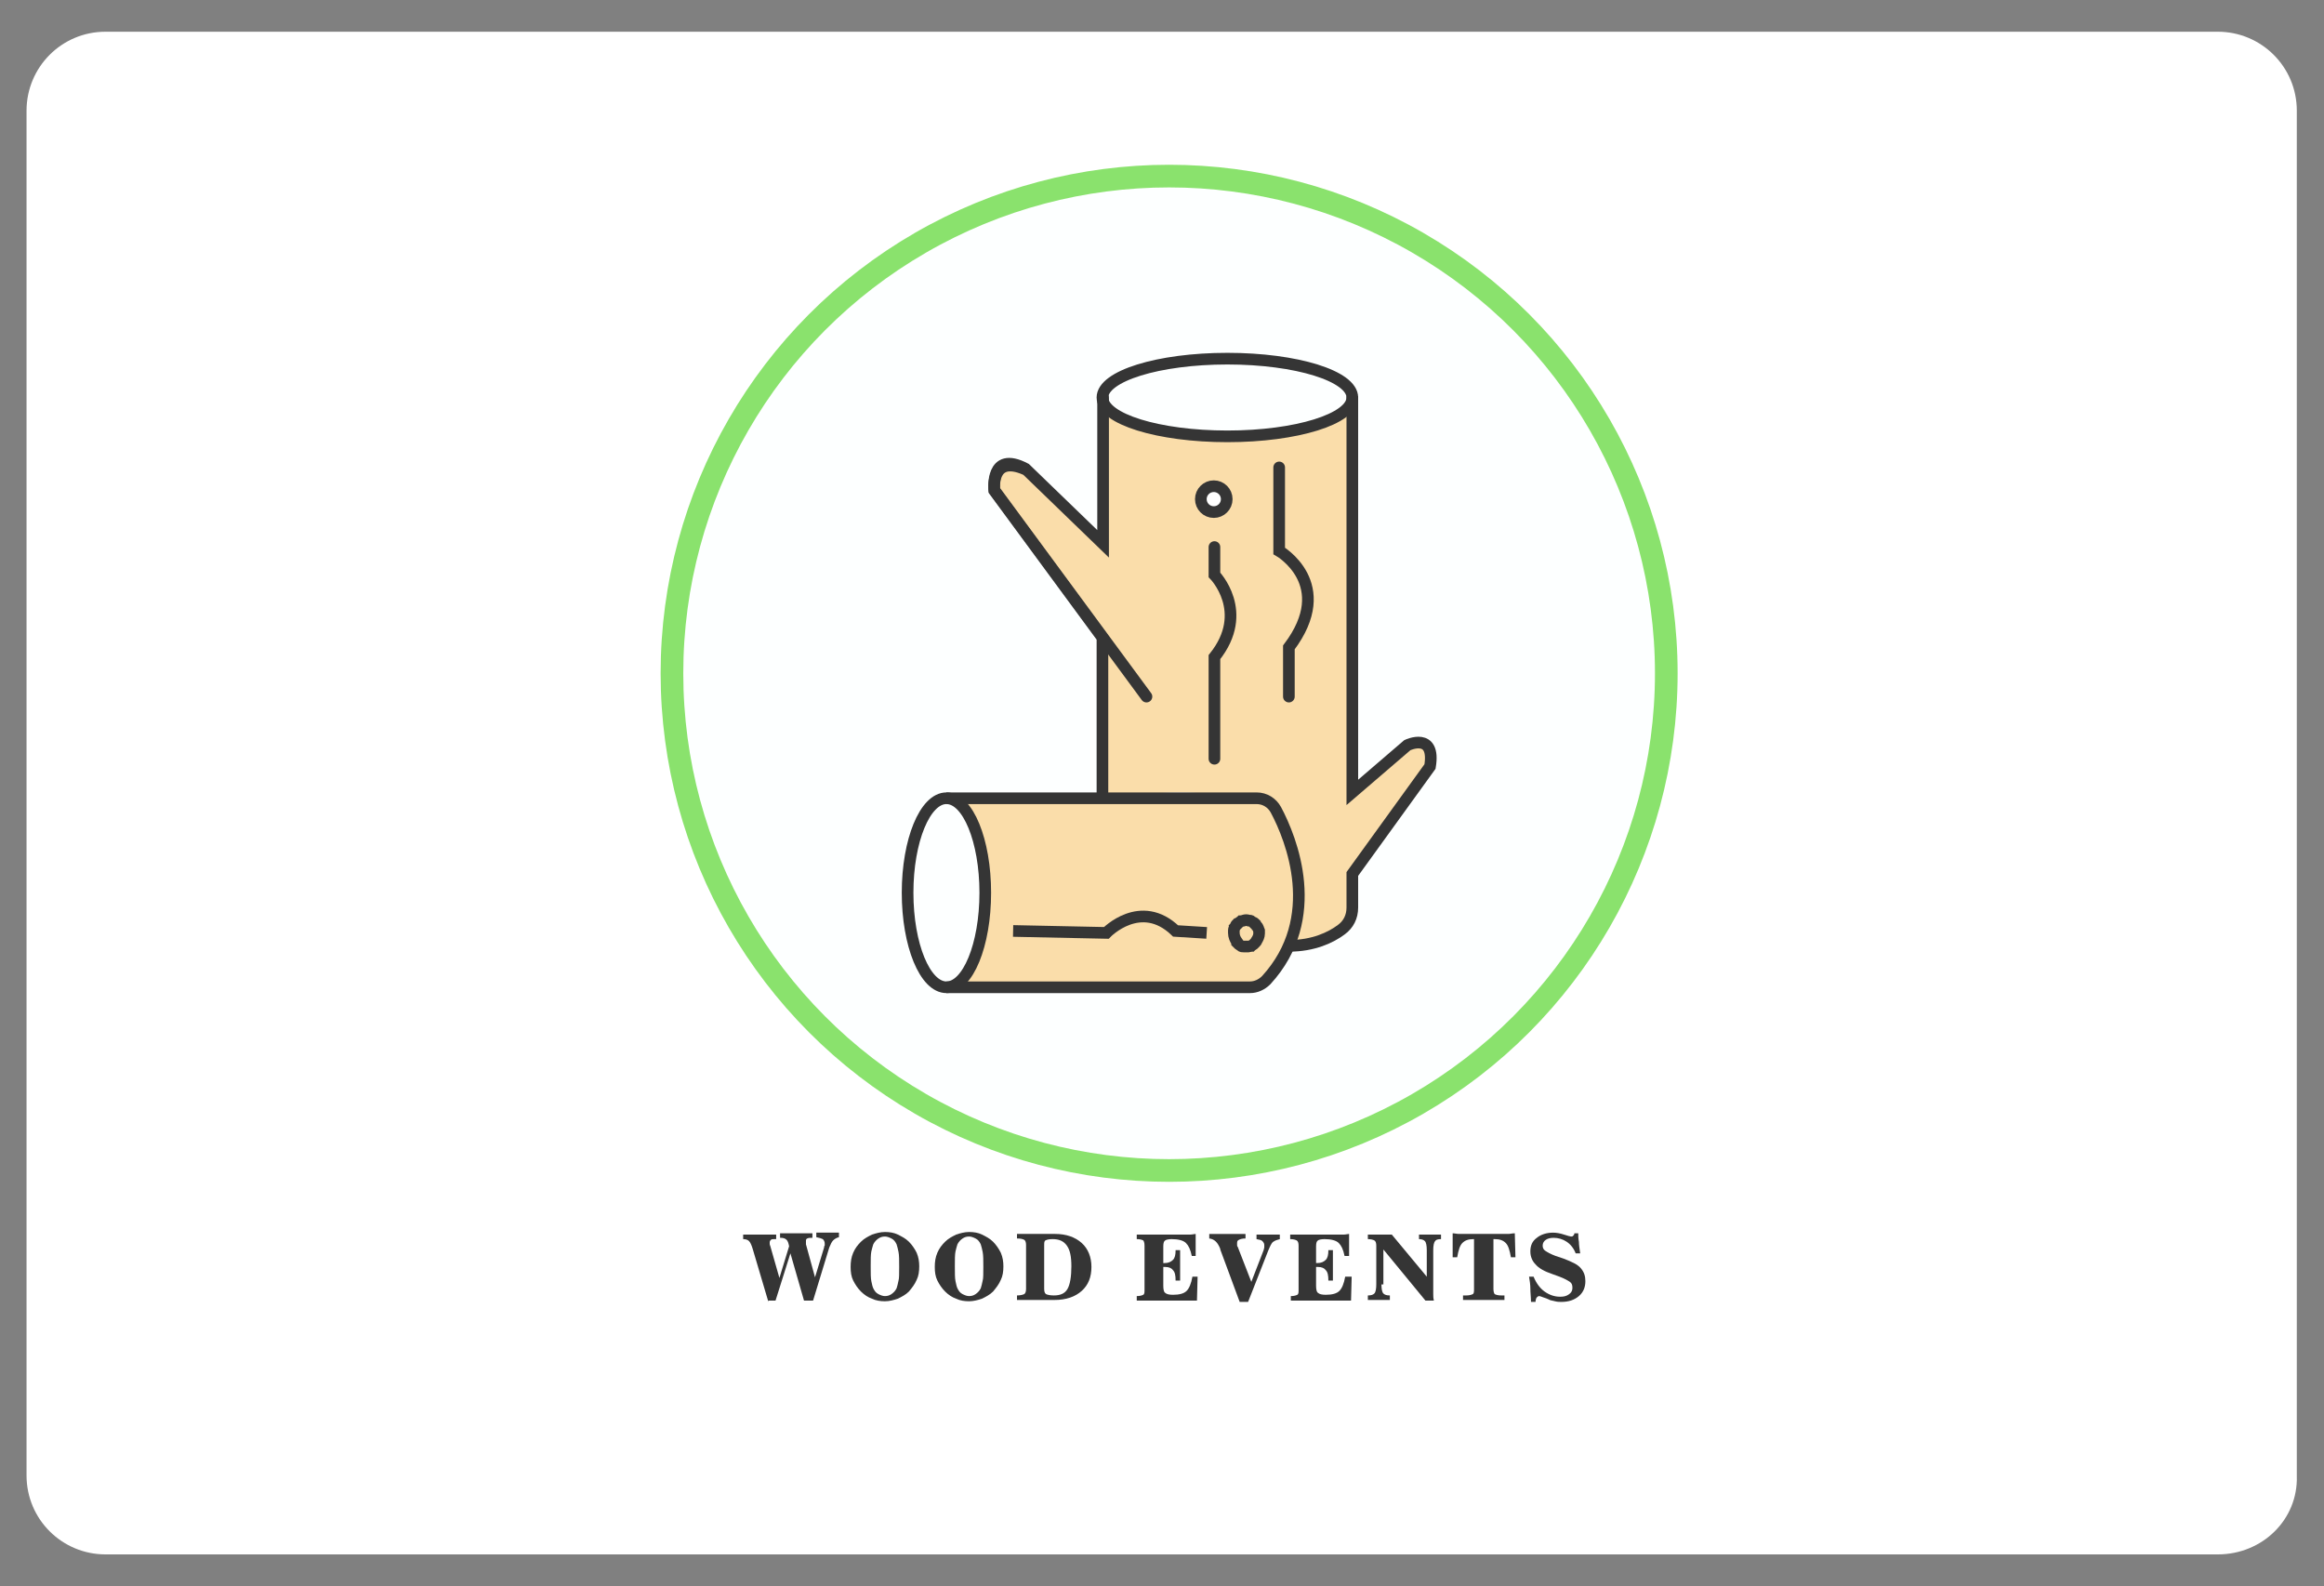 <?xml version="1.0" encoding="utf-8"?>
<!-- Generator: Adobe Illustrator 19.0.0, SVG Export Plug-In . SVG Version: 6.00 Build 0)  -->
<svg version="1.1" id="Layer_1" xmlns="http://www.w3.org/2000/svg" xmlns:xlink="http://www.w3.org/1999/xlink" x="0px" y="0px"
	 width="359px" height="245px" viewBox="-80.1 79.5 359 245" style="enable-background:new -80.1 79.5 359 245;"
	 xml:space="preserve">
<rect x="-80.1" y="79.5" width="359" height="245" fill="#808080" stroke="none"/>
<style type="text/css">
	.st0{fill:#FFFFFF;}
	.st1{fill:#FDFFFF;stroke:#8AE26D;stroke-width:3.5;}
	.st2{fill:#353535;}
	.st3{fill:#FADDAA;}
	.st4{fill:none;stroke:#353535;stroke-width:1.8;stroke-miterlimit:10;}
	.st5{fill:none;stroke:#353535;stroke-width:1.8;stroke-linecap:round;stroke-miterlimit:10;}
	.st6{fill:#FFFFFF;stroke:#353535;stroke-width:1.8;stroke-linecap:round;stroke-miterlimit:10;}
</style>
<path id="XMLID_64_" class="st0" d="M262.5,319.6H-63.8c-6.7,0-12.2-5.4-12.2-12.2V96.6c0-6.7,5.4-12.2,12.2-12.2h326.3
	c6.7,0,12.2,5.4,12.2,12.2v210.9C274.9,314.2,269.4,319.6,262.5,319.6z"/>
<circle id="Oval_1_" class="st1" cx="100.5" cy="183.5" r="76.8"/>
<g>
	<path class="st2" d="M38.6,280.6l-2.4-8.1c-0.2-0.7-0.4-1.1-0.6-1.3c-0.2-0.2-0.5-0.3-0.9-0.3l0-0.7h5.1v0.7h-0.2
		c-0.3,0-0.5,0-0.6,0.1c-0.1,0.1-0.2,0.2-0.2,0.4c0,0.1,0,0.2,0,0.2c0,0.1,0,0.2,0.1,0.4l1.4,4.9l1.5-4.9c-0.1-0.5-0.2-0.8-0.4-1
		s-0.5-0.3-0.9-0.3h-0.1v-0.7h5v0.7c-0.4,0-0.6,0-0.8,0.1c-0.2,0.1-0.2,0.2-0.2,0.5c0,0.1,0,0.1,0,0.2s0,0.1,0,0.2l1.4,5.1l1.4-4.6
		c0-0.1,0-0.2,0.1-0.3c0-0.1,0-0.2,0-0.3c0-0.3-0.1-0.5-0.3-0.7c-0.2-0.1-0.5-0.2-1-0.3v-0.7h3.5v0.7c-0.4,0.1-0.7,0.3-0.9,0.5
		c-0.2,0.2-0.4,0.6-0.6,1.1l-2.5,8.2h-1.4l-2.1-7.3l-2.3,7.3H38.6z"/>
	<path class="st2" d="M51.3,275.2c0-0.8,0.1-1.5,0.4-2.2s0.7-1.2,1.2-1.7c0.5-0.5,1.1-0.8,1.7-1.1c0.6-0.2,1.3-0.4,2-0.4
		c0.7,0,1.4,0.1,2,0.4s1.2,0.6,1.7,1.1c0.5,0.5,0.9,1.1,1.2,1.7c0.3,0.7,0.4,1.4,0.4,2.1c0,0.8-0.1,1.5-0.4,2.1
		c-0.3,0.7-0.7,1.2-1.2,1.8c-0.5,0.5-1.1,0.8-1.7,1.1c-0.6,0.2-1.3,0.4-2,0.4c-0.7,0-1.4-0.1-2-0.4c-0.6-0.2-1.2-0.6-1.7-1.1
		c-0.5-0.5-0.9-1.1-1.2-1.7C51.4,276.7,51.3,276,51.3,275.2z M58.8,275.2c0-1,0-1.8-0.1-2.3c-0.1-0.5-0.2-0.9-0.3-1.2
		c-0.2-0.4-0.4-0.7-0.8-0.9s-0.7-0.3-1-0.3c-0.4,0-0.7,0.1-1,0.3s-0.6,0.5-0.8,0.9c-0.1,0.3-0.2,0.7-0.3,1.1
		c-0.1,0.5-0.1,1.2-0.1,2.3s0,1.8,0.1,2.3c0.1,0.5,0.2,0.9,0.3,1.1c0.2,0.4,0.4,0.7,0.8,0.9s0.7,0.3,1,0.3c0.4,0,0.7-0.1,1-0.3
		s0.6-0.5,0.8-0.9c0.1-0.3,0.2-0.7,0.3-1.2C58.8,277,58.8,276.2,58.8,275.2z"/>
	<path class="st2" d="M64.3,275.2c0-0.8,0.1-1.5,0.4-2.2s0.7-1.2,1.2-1.7c0.5-0.5,1.1-0.8,1.7-1.1c0.6-0.2,1.3-0.4,2-0.4
		c0.7,0,1.4,0.1,2,0.4s1.2,0.6,1.7,1.1c0.5,0.5,0.9,1.1,1.2,1.7c0.3,0.7,0.4,1.4,0.4,2.1c0,0.8-0.1,1.5-0.4,2.1
		c-0.3,0.7-0.7,1.2-1.2,1.8c-0.5,0.5-1.1,0.8-1.7,1.1c-0.6,0.2-1.3,0.4-2,0.4c-0.7,0-1.4-0.1-2-0.4c-0.6-0.2-1.2-0.6-1.7-1.1
		c-0.5-0.5-0.9-1.1-1.2-1.7C64.4,276.7,64.3,276,64.3,275.2z M71.8,275.2c0-1,0-1.8-0.1-2.3c-0.1-0.5-0.2-0.9-0.3-1.2
		c-0.2-0.4-0.4-0.7-0.8-0.9s-0.7-0.3-1-0.3c-0.4,0-0.7,0.1-1,0.3s-0.6,0.5-0.8,0.9c-0.1,0.3-0.2,0.7-0.3,1.1
		c-0.1,0.5-0.1,1.2-0.1,2.3s0,1.8,0.1,2.3c0.1,0.5,0.2,0.9,0.3,1.1c0.2,0.4,0.4,0.7,0.8,0.9s0.7,0.3,1,0.3c0.4,0,0.7-0.1,1-0.3
		s0.6-0.5,0.8-0.9c0.1-0.3,0.2-0.7,0.3-1.2C71.8,277,71.8,276.2,71.8,275.2z"/>
	<path class="st2" d="M77,280.3v-0.7c0.5,0,0.9-0.1,1.1-0.2c0.2-0.1,0.3-0.4,0.3-0.8v-6.8c0-0.4-0.1-0.7-0.3-0.8
		c-0.2-0.1-0.5-0.2-1.1-0.2v-0.7h5.9c1.7,0,3.1,0.5,4.1,1.4s1.5,2.2,1.5,3.7c0,1.6-0.5,2.8-1.5,3.7s-2.4,1.4-4.2,1.4H77z
		 M81.2,271.9v6.7c0,0.4,0.1,0.7,0.3,0.8c0.2,0.1,0.6,0.2,1.2,0.2c1,0,1.7-0.3,2.1-1c0.4-0.7,0.6-1.9,0.6-3.5c0-1.5-0.2-2.5-0.7-3.2
		s-1.2-1-2.2-1c-0.6,0-0.9,0.1-1.1,0.2S81.2,271.5,81.2,271.9z"/>
	<path class="st2" d="M104.9,276.7l-0.1,3.7h-9.3v-0.7c0.5,0,0.8-0.1,1-0.2s0.2-0.4,0.2-0.8v-6.8c0-0.4-0.1-0.7-0.2-0.8
		c-0.2-0.1-0.5-0.2-1-0.2v-0.7h7.3c0.4,0,0.7,0,1,0c0.3,0,0.6-0.1,0.8-0.1l0,3.4H104c-0.2-1-0.5-1.6-0.9-2c-0.4-0.4-1.2-0.6-2.2-0.6
		c-0.5,0-0.9,0.1-1,0.2c-0.2,0.1-0.3,0.4-0.3,0.9v2.6c0,0,0.1,0,0.1,0s0.1,0,0.1,0c0.6,0,1-0.2,1.3-0.5c0.3-0.3,0.4-0.8,0.4-1.5h0.7
		v4.7h-0.7c0-0.8-0.1-1.3-0.4-1.6c-0.2-0.3-0.6-0.5-1.2-0.5c-0.1,0-0.1,0-0.2,0c0,0-0.1,0-0.1,0v2.9c0,0.6,0.1,1,0.3,1.1
		c0.2,0.2,0.6,0.3,1.2,0.3c1,0,1.7-0.2,2.1-0.6c0.4-0.4,0.7-1.1,0.9-2.2H104.9z"/>
	<path class="st2" d="M108.4,272.5c0,0,0-0.1,0-0.1c-0.4-1-0.9-1.5-1.7-1.6v-0.7h5.6v0.7c-0.5,0-0.8,0.1-1,0.2
		c-0.2,0.1-0.3,0.2-0.3,0.5c0,0.1,0,0.2,0,0.3c0,0.1,0,0.2,0.1,0.3l2.1,5.4l1.9-4.9c0-0.1,0.1-0.3,0.1-0.4c0-0.1,0-0.3,0-0.4
		c0-0.2-0.1-0.4-0.3-0.6s-0.5-0.2-0.9-0.3v-0.7h3.6v0.7c-0.4,0.1-0.7,0.2-1,0.4s-0.5,0.7-0.8,1.4l-3.1,7.9h-1.3L108.4,272.5z"/>
	<path class="st2" d="M128.7,276.7l-0.1,3.7h-9.3v-0.7c0.5,0,0.8-0.1,1-0.2c0.2-0.1,0.2-0.4,0.2-0.8v-6.8c0-0.4-0.1-0.7-0.3-0.8
		c-0.2-0.1-0.5-0.2-1-0.2v-0.7h7.3c0.4,0,0.7,0,1,0c0.3,0,0.6-0.1,0.8-0.1l0,3.4h-0.7c-0.2-1-0.5-1.6-0.9-2
		c-0.4-0.4-1.2-0.6-2.2-0.6c-0.5,0-0.9,0.1-1,0.2c-0.2,0.1-0.3,0.4-0.3,0.9v2.6c0,0,0.1,0,0.1,0s0.1,0,0.1,0c0.6,0,1-0.2,1.3-0.5
		c0.3-0.3,0.4-0.8,0.4-1.5h0.7v4.7h-0.7c0-0.8-0.1-1.3-0.4-1.6c-0.2-0.3-0.6-0.5-1.2-0.5c-0.1,0-0.1,0-0.2,0c0,0-0.1,0-0.1,0v2.9
		c0,0.6,0.1,1,0.3,1.1c0.2,0.2,0.6,0.3,1.2,0.3c1,0,1.7-0.2,2.1-0.6c0.4-0.4,0.7-1.1,0.9-2.2H128.7z"/>
	<path class="st2" d="M133.3,277.9c0,0.7,0.1,1.2,0.3,1.4s0.5,0.3,1,0.3h0v0.7h-3.4v-0.7h0c0.5,0,0.8-0.1,1-0.3
		c0.2-0.2,0.3-0.7,0.3-1.4v-6c0-0.4-0.1-0.7-0.3-0.8c-0.2-0.1-0.5-0.2-1-0.2v-0.7h3.7l5.4,6.5v-4.1c0-0.7-0.1-1.2-0.3-1.4
		c-0.2-0.2-0.5-0.3-0.9-0.3h0v-0.7h3.4v0.7h0c-0.5,0-0.8,0.1-0.9,0.3c-0.2,0.2-0.3,0.7-0.3,1.4v6.1c0,0.2,0,0.5,0,0.7
		c0,0.3,0,0.6,0.1,1h-1.3l-6.5-7.9V277.9z"/>
	<path class="st2" d="M147.7,270.9h-0.2c-0.8,0-1.3,0.2-1.7,0.6c-0.4,0.4-0.6,1.1-0.8,2.2h-0.7l0-3.7c0.3,0,0.6,0.1,1,0.1
		c0.3,0,0.6,0,0.9,0h5.8c0.3,0,0.6,0,0.9,0c0.3,0,0.6-0.1,1-0.1l0.1,3.7h-0.7c-0.2-1.1-0.4-1.8-0.8-2.2c-0.4-0.4-0.9-0.6-1.7-0.6
		h-0.2v7.7c0,0.4,0.1,0.7,0.2,0.8c0.2,0.1,0.5,0.2,1,0.2h0.5v0.7h-6.4v-0.7h0.5c0.5,0,0.8-0.1,1-0.2c0.2-0.1,0.2-0.4,0.2-0.8V270.9z
		"/>
	<path class="st2" d="M156.4,280.6c0-0.7-0.1-1.4-0.1-2.1c0-0.6-0.1-1.2-0.2-1.8h0.7c0.4,1,1,1.8,1.7,2.3c0.7,0.5,1.5,0.8,2.4,0.8
		c0.6,0,1-0.1,1.4-0.4s0.5-0.6,0.5-1c0-0.4-0.1-0.7-0.4-0.9c-0.3-0.2-0.8-0.5-1.6-0.8l-1.1-0.4c-1.2-0.4-2.1-0.9-2.6-1.5
		c-0.5-0.5-0.8-1.2-0.8-2c0-0.9,0.3-1.6,1-2.1c0.6-0.5,1.5-0.8,2.5-0.8c0.5,0,1.1,0.1,1.7,0.3c0.6,0.2,1,0.3,1.1,0.3
		c0.1,0,0.2,0,0.3-0.1c0.1-0.1,0.2-0.2,0.2-0.4l0.6,0c0,0.4,0,0.8,0.1,1.3c0,0.5,0.1,1.1,0.2,1.8h-0.7c-0.3-0.8-0.8-1.4-1.4-1.8
		c-0.6-0.4-1.3-0.6-2-0.6c-0.5,0-0.9,0.1-1.2,0.3s-0.5,0.5-0.5,0.9c0,0.3,0.1,0.6,0.4,0.8c0.3,0.2,0.8,0.5,1.6,0.8l1.2,0.4
		c1.3,0.5,2.2,0.9,2.7,1.5s0.7,1.2,0.7,2c0,0.9-0.3,1.7-1,2.3s-1.6,0.9-2.7,0.9c-0.3,0-0.6,0-1-0.1c-0.3-0.1-0.7-0.1-1-0.3
		c-0.2-0.1-0.5-0.2-0.8-0.3c-0.3-0.1-0.5-0.2-0.6-0.2c-0.2,0-0.3,0.1-0.4,0.2c-0.1,0.1-0.2,0.4-0.2,0.7H156.4z"/>
</g>
<g>
	<path class="st3" d="M67.4,203.2c0,0,11.4,11.7,0,28.6l45.6,0.3c0,0,10-2.9,6.8-21c0,0-0.6-7.5-5.9-7.9L67.4,203.2z"/>
	<g>
		<path class="st4" d="M114.2,222.8c0-0.1-0.1-0.2-0.2-0.3c-0.1-0.1-0.2-0.2-0.2-0.3c-0.1-0.1-0.2-0.2-0.3-0.2
			c-0.1-0.1-0.2-0.1-0.3-0.2c-0.1-0.1-0.2-0.1-0.4-0.1c-0.3-0.1-0.5-0.1-0.8,0c-0.1,0-0.3,0.1-0.4,0.1c-0.1,0.1-0.2,0.1-0.3,0.2
			c-0.1,0.1-0.2,0.2-0.3,0.2c-0.1,0.1-0.2,0.2-0.2,0.3c-0.1,0.1-0.1,0.2-0.2,0.3c0,0.1-0.1,0.2-0.1,0.4c0,0.1,0,0.3,0,0.4
			c0,0.5,0.2,1,0.5,1.4c0,0,0,0,0,0.1c0.1,0.1,0.2,0.2,0.3,0.3c0.1,0.1,0.2,0.1,0.3,0.2c0.1,0.1,0.2,0.1,0.4,0.1c0.1,0,0.3,0,0.4,0
			c0.1,0,0.3,0,0.4,0c0.1,0,0.3-0.1,0.4-0.1c0.1-0.1,0.2-0.1,0.3-0.2c0.1-0.1,0.2-0.2,0.3-0.3c0.1-0.1,0.2-0.2,0.2-0.3
			c0.2-0.3,0.4-0.7,0.4-1.1c0-0.1,0-0.3,0-0.4C114.3,223.1,114.3,222.9,114.2,222.8z"/>
		<path class="st4" d="M76.4,223.3l14.4,0.3c0,0,5.3-5.5,10.7-0.3l4.8,0.3"/>
		<g>
			<path class="st3" d="M137.4,194.7l-8.5,7.3v-60.4l-0.5,0.2c-2.4,4.4-9.1,5.1-13.6,5.1c-0.8,0-1.4-0.3-1.8-0.7l-2.5,0.7
				c-15.9,0.6-20.2-5.2-20.2-5.2l0.1,21.9l-12-11.6c-5.5-2.4-4.8,3.3-4.8,3.3L90.2,178l22.5,25.2c0.4-0.1,0.8-0.1,1.2,0
				c3.1,0.6,4.1,4.1,5,6.7c0,0.1,0,0.2,0.1,0.3l9.7,10.9l0.2-6.5l12-16.6c0,0,0,0,0.1-2.3C141.1,193.4,137.4,194.7,137.4,194.7z"/>
			<path class="st3" d="M129.7,213.9c-2.5-4.7-6.6-12.5-6.6-12.8c0-0.5-7.8-13.9-7.8-13.9l-12.2-9.4l-6.2-2.5l-6.9,4L90,202.4
				c4.1,0.2,8.1-0.5,12.2-0.5c3.5,0,7,0.5,10.4,1.3l3,0.1l0.2,1c4.8,3.1,5.7,13.1,4.5,17.6c-0.1,0.5-0.4,0.9-0.7,1.2l0.5,2.2
				c0.2-0.1,0.5-0.1,0.8-0.1c2.9,0.1,5.4-2.3,7.8-3.8c0.1-0.1,0.2-0.1,0.2-0.1c0.5-1.9,0.4-4.2,0.4-5.9
				C129.2,214.7,129.4,214.2,129.7,213.9z"/>
			<ellipse class="st4" cx="66.1" cy="217.4" rx="6" ry="14.6"/>
			<ellipse class="st4" cx="109.5" cy="140.9" rx="19.3" ry="6"/>
			<path class="st4" d="M66.1,202.8H114c1.3,0,2.4,0.7,3,1.8c2.4,4.5,7.3,16.7-1.5,26.3c-0.7,0.7-1.6,1.1-2.5,1.1H66.1"/>
			<path class="st4" d="M90.2,178v24.9V178l-16.7-22.7c0,0-0.7-5.7,4.8-3.3"/>
			<path class="st5" d="M97,187.1l-23.5-31.9c0,0-0.7-6.2,4.8-3.3l12,11.6v-22.6"/>
			<path class="st4" d="M119,225.6c3.8,0,6.5-1.3,8.1-2.5c1.1-0.8,1.7-2,1.7-3.4v-5.2l12-16.6c0.9-5.4-3.5-3.3-3.5-3.3l-8.5,7.3
				v-61.2"/>
			<path class="st5" d="M117.5,151.7v12.9c0,0,8.9,5.1,1.5,14.9v7.6"/>
			<path class="st5" d="M107.5,164v4.3c0,0,5.6,5.7,0,12.7v15.7"/>
			<circle class="st6" cx="107.4" cy="156.6" r="2"/>
		</g>
	</g>
</g>
</svg>
